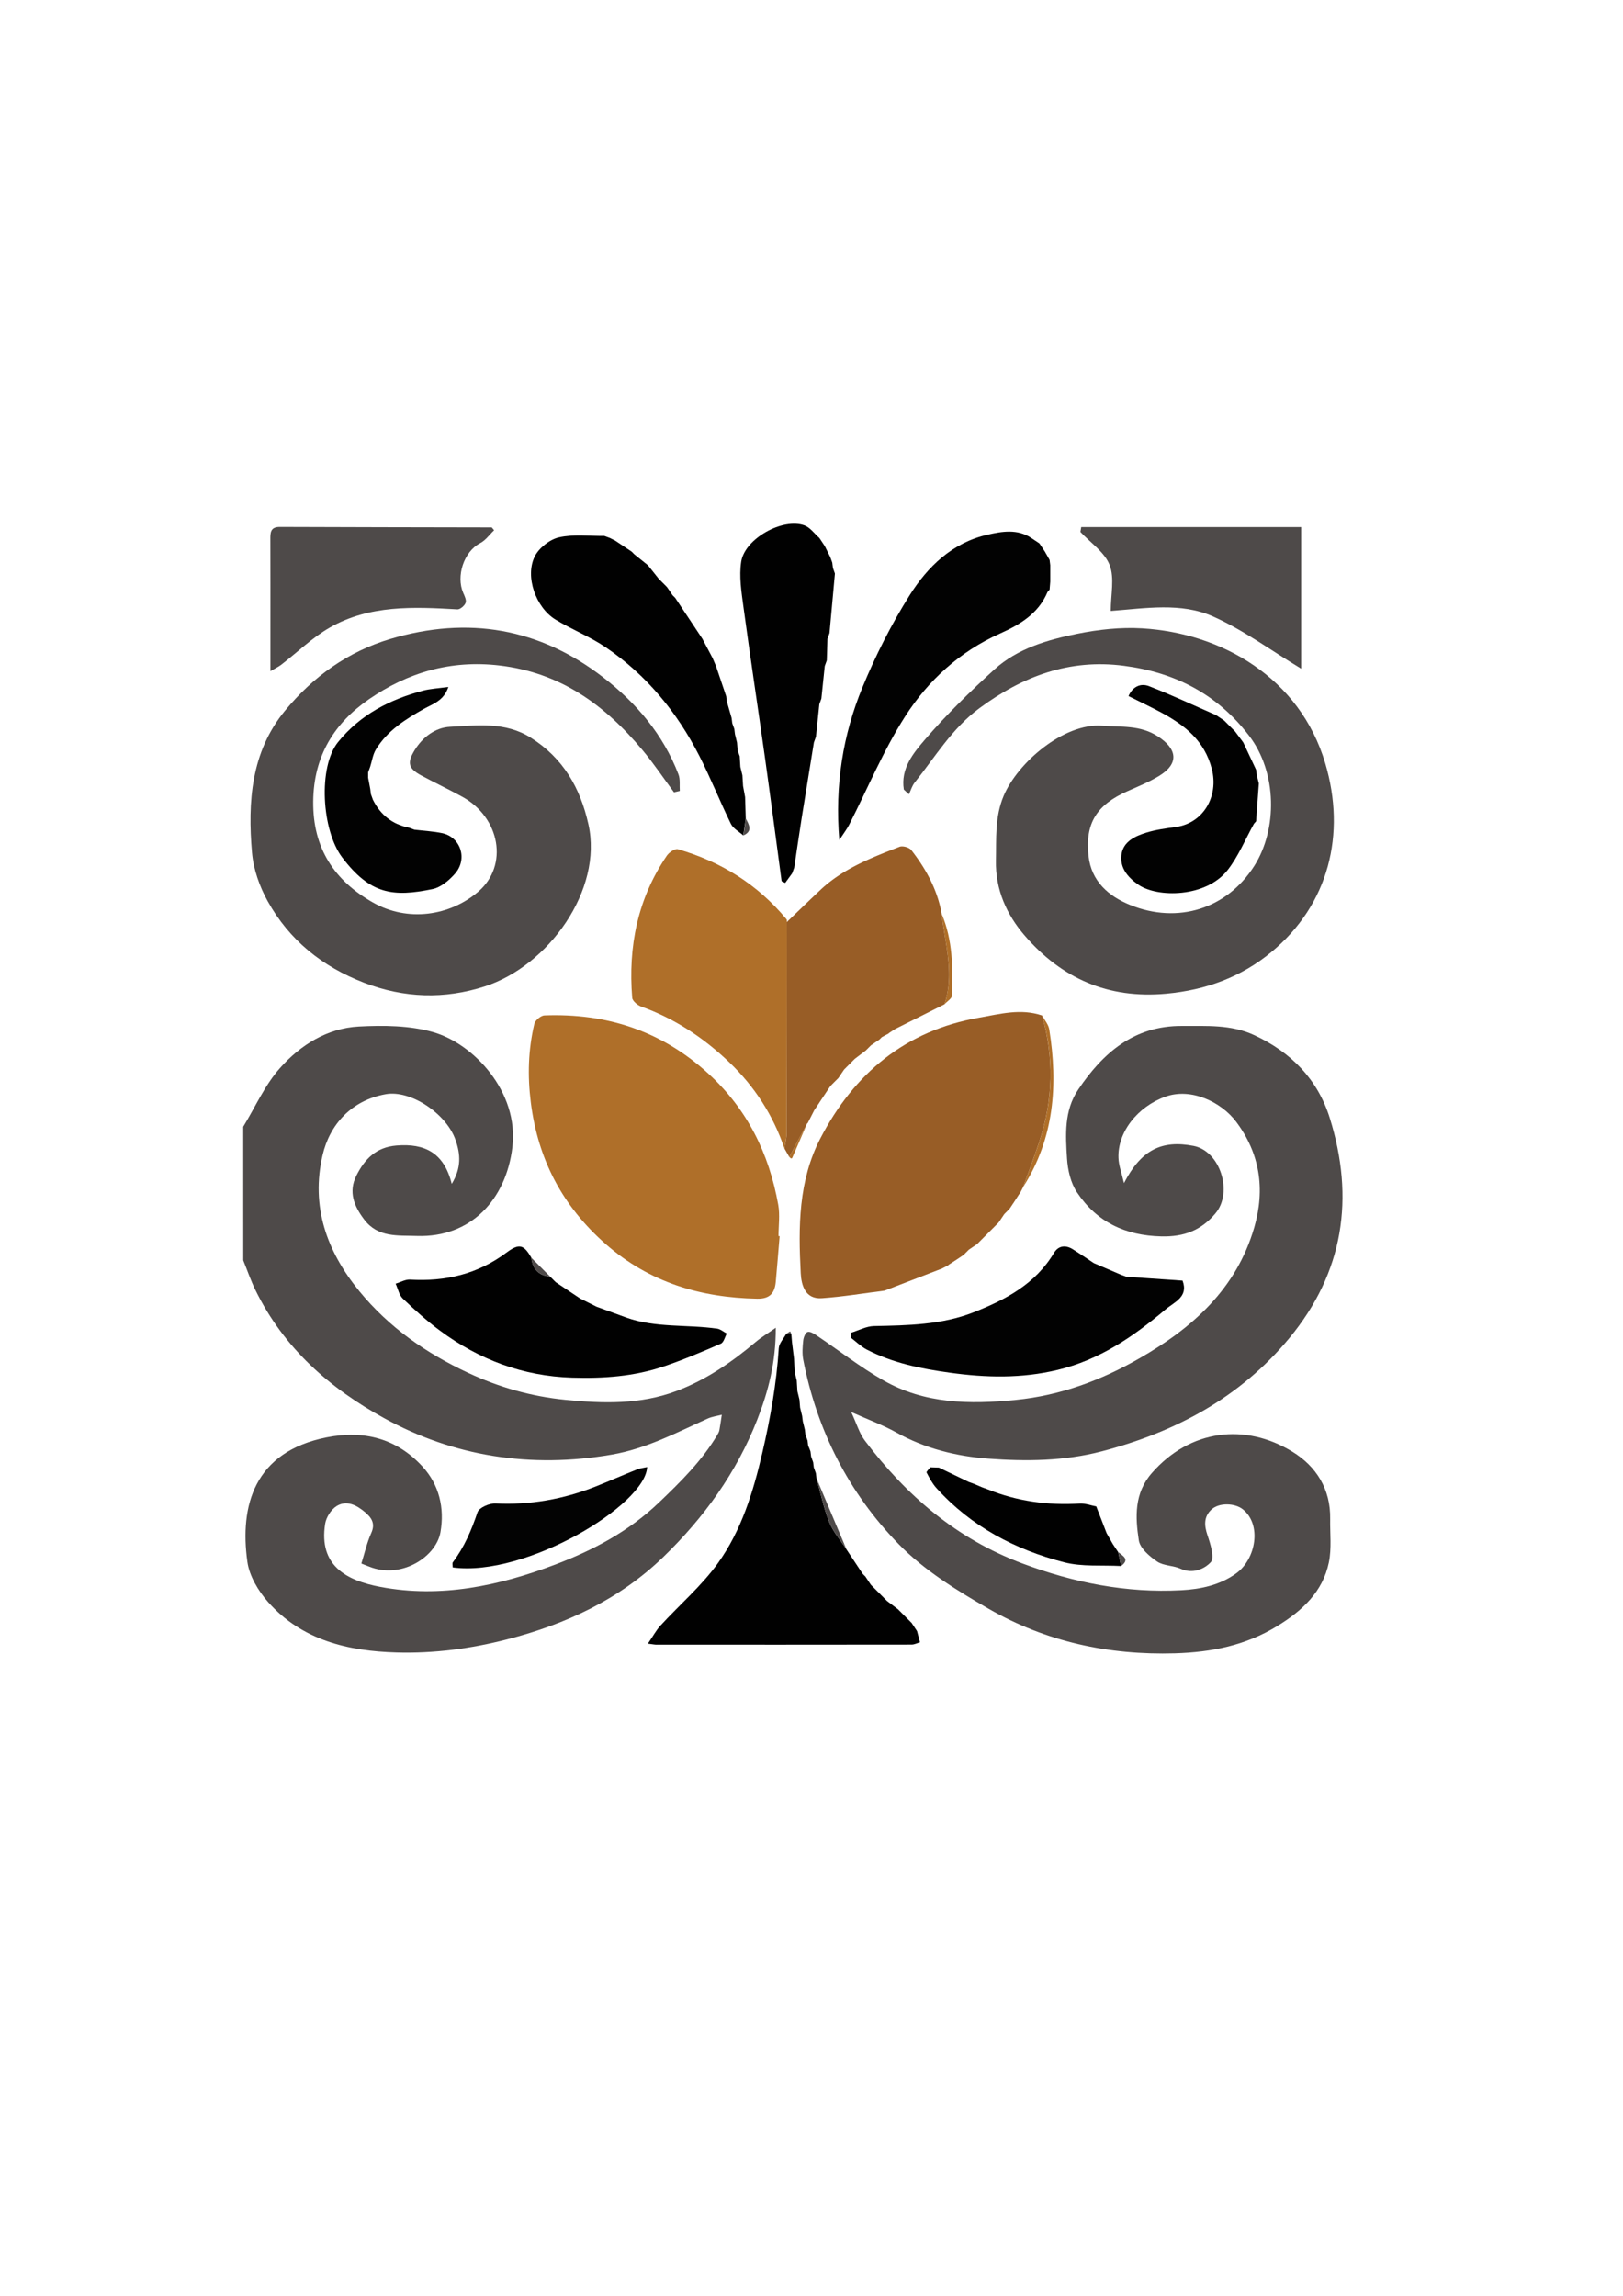 <?xml version="1.0" encoding="UTF-8"?>
<svg data-bbox="89.21 192.05 403.185 414.306" viewBox="0 0 595.28 841.89" xmlns="http://www.w3.org/2000/svg" data-type="color">
    <g>
        <path d="M89.21 413.19c4.42-7.24 7.93-15.28 13.47-21.51 7.5-8.44 17.32-14.64 28.94-15.25 9.06-.47 18.65-.4 27.26 2.06 14.83 4.25 31.52 21.87 29.04 42.28-2.29 18.9-15.03 33.12-35 32.46-7.07-.24-14.26.65-19.31-5.98-3.74-4.91-5.9-10.16-2.91-16.12 3.03-6.03 7.18-10.45 14.73-11.06 10.36-.84 17.42 2.64 20.26 14.07 3.57-5.89 3.26-10.87 1.34-16.25-3.37-9.49-16.36-18.28-25.56-16.64-12.41 2.21-20.51 10.98-23.15 22.34-4.36 18.77 1.47 35.24 13.5 49.93 10.88 13.28 24.51 22.72 39.83 29.89 11.33 5.3 23.16 8.68 35.74 9.92 13.81 1.36 27.4 1.75 40.6-3.19 10.89-4.07 20.35-10.56 29.2-18.04 2-1.69 4.27-3.04 7.34-5.19.05 12.73-2.74 23.32-6.77 33.64-7.61 19.46-19.57 36-34.47 50.41-16.12 15.58-35.74 24.66-57.21 30.19-13.36 3.44-26.97 5.23-40.66 4.83-17.74-.51-34.67-4.47-47.09-18.5-3.59-4.06-6.88-9.56-7.6-14.78-2.84-20.42 2.4-40.31 29.08-45.61 13.69-2.72 25.62.38 35.11 10.66 6.19 6.71 8.19 15.28 6.63 24.15-1.53 8.68-13.5 16.82-25.05 12.99-1.06-.35-2.08-.8-3.96-1.53 1.17-3.71 2.03-7.63 3.64-11.21 1.59-3.52.02-5.68-2.29-7.62-3.06-2.57-6.76-4.57-10.49-2.2-1.99 1.26-3.77 4.1-4.14 6.47-2.42 15.41 7.91 20.8 20.25 23.13 22.06 4.17 43.4-.34 64.1-8.18 14.03-5.31 27.01-12.18 38.11-22.79 7.97-7.62 15.67-15.21 21.34-24.71.33-.55.67-1.15.79-1.77.35-1.89.6-3.79.89-5.69-1.74.46-3.58.69-5.19 1.42-11.44 5.16-22.51 11.03-35.18 13.21-14.6 2.51-29.21 2.78-43.64.45-13.84-2.24-27.15-6.87-39.58-13.68-20.33-11.13-37.06-25.89-47.44-47.06-1.73-3.53-3-7.3-4.49-10.95-.01-16.33-.01-32.66-.01-48.99" fill="#4e4a49" data-color="1"/>
        <path d="M412.26 433.85c6.28-12.17 13.79-15.9 25.51-13.64 9.75 1.88 14.57 16.96 8.03 24.75-5.24 6.23-11.51 8.63-19.84 8.44-13.3-.31-23.73-5.31-30.98-16.21-2.28-3.42-3.35-8.13-3.62-12.33-.54-8.63-1.13-17.51 4.07-25.25 9.13-13.59 20.59-23.5 38.1-23.39 8.95.06 17.86-.63 26.49 3.37 13.61 6.31 23.31 16.3 27.71 30.39 9.17 29.34 5.13 56.64-14.88 80.77-18.12 21.83-41.73 34.41-68.76 41.47-13.75 3.59-27.76 3.7-41.62 2.68-11.67-.86-23.22-3.71-33.75-9.61-4.76-2.67-9.96-4.55-16.52-7.49 2.01 4.29 2.98 7.79 5.01 10.48 15.22 20.18 33.66 36.02 57.78 45.05 18.92 7.08 38.12 10.89 58.28 9.82 7.2-.38 14.15-1.88 20.08-6.14 7.37-5.3 9.49-17.96 2.49-23.54-2.89-2.3-8.69-2.54-11.52.09-2.82 2.63-2.67 5.81-1.44 9.44 1.09 3.21 2.67 8.29 1.19 9.88-2.32 2.49-6.61 4.41-11.04 2.39-2.73-1.24-6.27-1.03-8.64-2.65-2.79-1.91-6.25-4.85-6.7-7.77-1.31-8.55-1.72-17.23 4.76-24.65 14.07-16.1 34.34-18.41 51.54-7.87 8.79 5.38 14.08 13.74 13.89 24.7-.09 5.31.57 10.79-.48 15.91-2.24 10.84-9.82 17.77-18.93 23.35-11.56 7.09-24.07 9.6-37.52 10-24.34.71-47.31-4.25-68.3-16.32-11.73-6.74-23.71-14.15-33.05-23.74-18.25-18.73-29.98-41.66-35-67.66-.43-2.25-.24-4.67 0-6.98.12-1.15.78-2.86 1.59-3.14.88-.3 2.34.6 3.35 1.28 8.18 5.5 15.99 11.63 24.52 16.49 15.08 8.59 31.51 8.81 48.4 7.15 16.51-1.62 31.51-7.23 45.58-15.32 19.32-11.1 35.45-25.38 42-47.96 4.08-14.08 2.03-27.25-6.7-38.8-5.38-7.11-16.42-12.56-25.94-9.12-10.11 3.66-17.53 12.93-17.17 22.45.09 2.8 1.18 5.56 2.03 9.23" fill="#4e4a49" data-color="1"/>
        <path d="M247.2 290.55c-3.83-5.18-7.43-10.56-11.55-15.49-13.82-16.54-30.11-28.44-52.54-31.03-17.85-2.06-33.55 2.6-47.74 12.36-12.76 8.78-20.31 20.81-20.49 37.46-.19 17.36 7.91 29.15 21.91 37.1 12.74 7.24 28.17 4.95 38.58-3.93 11.28-9.62 8.04-27.21-5.77-34.81-4.94-2.71-10.03-5.13-15-7.79-4.81-2.58-5.37-4.62-2.58-9.22 2.97-4.9 7.68-8.39 12.98-8.67 10-.52 20.27-1.95 29.67 3.98 11.89 7.49 18.15 18.37 21.15 31.77 5.4 24.11-14.68 51.93-38.04 59.45-14.75 4.75-29.58 4.3-44.24-1.35-15.31-5.9-27.43-15.62-35.37-29.93-2.98-5.36-5.21-11.7-5.74-17.77-1.61-18.56-.38-36.97 12.15-52.12 10.25-12.39 23.01-21.63 38.68-26.28 28.41-8.42 54.6-4 78.09 14.2 12.12 9.39 21.89 20.9 27.49 35.48.7 1.82.35 4.05.49 6.09-.7.15-1.42.33-2.13.5" fill="#4e4a49" data-color="1"/>
        <path d="M331.5 289.53c-1.22-7.69 3.48-13.35 7.74-18.3 7.86-9.13 16.55-17.62 25.48-25.73 8.48-7.69 19.42-10.86 30.31-13.07 7.8-1.58 15.98-2.48 23.9-2.01 29.08 1.72 57.85 18.06 67.16 49.54 7.66 25.89 1.36 51.69-19.82 69.2-11.04 9.13-23.99 13.91-38.59 15.24-21.27 1.94-38.25-5.61-51.81-21.28-6.64-7.67-10.81-16.91-10.58-27.53.17-7.99-.47-15.88 2.82-23.72 5.13-12.22 22.16-26.83 36.18-25.74 6.97.54 13.89-.3 20.35 3.88 7.22 4.67 7.84 10 .59 14.47-3.68 2.27-7.77 3.91-11.74 5.68-11.09 4.93-15.57 11.56-14.24 23.73 1.02 9.28 7.34 14.76 15.31 17.98 17.44 7.06 35.44 1.45 45.49-14.35 8.5-13.38 8.47-34.25-1.98-47.81-11.71-15.21-27.06-23.12-45.86-25.56-20.08-2.61-37.14 3.87-53 15.57-10 7.37-16.2 17.85-23.73 27.26-.97 1.22-1.42 2.86-2.1 4.3-.64-.58-1.26-1.16-1.88-1.75" fill="#4e4a49" data-color="1"/>
        <path d="m355.34 458.28-1.91 1.91c-1.02.68-2.04 1.37-3.06 2.05l.03-.03c-.76.49-1.51.98-2.27 1.47l-.36.32c-.8.42-1.59.83-2.39 1.25l.03-.03-20.97 8.07c-7.67.96-15.32 2.25-23.02 2.78-6.08.42-7.5-4.76-7.73-9.16-.89-16.92-.89-33.9 7.2-49.46 12.41-23.87 31.23-39.53 58.19-44.26 7.67-1.35 15.32-3.46 23.13-.81 4.42 15.5 4.05 30.91-.98 46.19-1.85 5.61-3.96 11.13-5.95 16.69l.03-.03c-.41.8-.83 1.59-1.24 2.39l-.31.36-1.47 2.28.03-.03c-.68 1.02-1.36 2.04-2.05 3.07l-1.91 1.91c-.69 1.03-1.39 2.06-2.08 3.09-2.63 2.64-5.26 5.27-7.89 7.91-1 .68-2.03 1.38-3.05 2.07" fill="#985d26" data-color="2"/>
        <path d="M285.95 453.31c-.47 5.57-.91 11.15-1.41 16.72-.37 4.13-2.16 6.3-6.8 6.22-20.79-.38-39.52-5.96-55.52-19.98-15.88-13.91-24.9-31.04-27.53-52.03-1.23-9.79-.95-19.29 1.29-28.77.31-1.3 2.39-3.07 3.71-3.12 22.71-.84 42.77 5.58 59.92 21.17 14.45 13.14 22.45 29.43 25.83 48.29.67 3.71.1 7.64.1 11.47z" fill="#af6f29" data-color="3"/>
        <path d="M289.5 424.29c-.59-1.04-1.19-2.08-1.78-3.12.28-1.92.79-3.84.79-5.75.07-25.77.06-51.53.08-77.3 4.08-3.91 8.13-7.84 12.24-11.71 8.31-7.85 18.74-11.87 29.13-15.89 1.14-.44 3.52.24 4.28 1.21 5.42 6.94 9.59 14.55 11.15 23.38.19 1.47.36 2.94.58 4.4 1.47 9.58 3.7 19.15.42 28.8l.05-.05c-6 3.01-11.99 6.01-17.99 9.02l.03-.03c-.76.49-1.51.98-2.27 1.47l-.36.32c-.8.43-1.6.85-2.4 1.28l-.91.91-3.08 2.09-1.91 1.91c-1.36 1.03-2.72 2.06-4.07 3.09-1.3 1.3-2.6 2.61-3.9 3.91-.69 1.03-1.39 2.06-2.08 3.09-.97.97-1.94 1.94-2.9 2.91l-2.06 3.05.03-.03c-.67 1.01-1.35 2.02-2.02 3.03l.03-.03c-.67 1.01-1.35 2.02-2.02 3.03l.03-.03c-.75 1.46-1.49 2.93-2.24 4.39a.8.8 0 0 1-.33.37c-2.18 4.08-4.35 8.18-6.52 12.28" fill="#985d26" data-color="2"/>
        <path d="m297.26 532.22.24 1.93.75 2.07.24 1.93.75 2.07.24 1.93c1.5 5.34 2.61 10.84 4.65 15.97 1.44 3.61 4.16 6.71 6.32 10.03.66 1 1.33 2 1.99 3s1.33 2 1.99 3 1.33 2 1.99 3l1 1c.66 1 1.33 2 1.99 2.99 1.99 2 3.99 4 5.98 6 1.33 1 2.65 2 3.98 2.99 1.66 1.67 3.33 3.34 4.99 5 .66 1 1.33 2 1.99 3l1.08 4.11c-1.02.29-2.04.84-3.07.84-31.21.04-62.42.04-93.64.03-.62 0-1.24-.15-3.07-.38 1.8-2.62 2.97-4.85 4.62-6.64 7.03-7.66 15.09-14.55 21.1-22.93 8.57-11.96 12.89-26.03 16.23-40.38 2.95-12.66 5.21-25.38 6.04-38.37.12-1.82 1.8-3.55 2.75-5.32l1.86.15.24 2.93.75 6.07.24 4.93c.25 1.02.5 2.04.75 3.07l.24 3.93c.25 1.02.5 2.04.75 3.07l.24 2.93c.25 1.02.5 2.04.75 3.07l.24 1.93c.25 1.02.5 2.04.75 3.07l.24 1.93.75 2.07.24 1.93c.32.68.58 1.36.83 2.05" fill="#010101" data-color="4"/>
        <path d="M288.59 338.12c-.01 25.77-.01 51.53-.08 77.3-.01 1.92-.52 3.84-.79 5.75-4.16-12.24-10.97-22.77-20.3-31.68-9.39-8.96-19.96-15.97-32.23-20.37-1.35-.49-3.21-2.03-3.31-3.21-1.53-18.77 1.97-36.4 12.72-52.16.82-1.2 2.97-2.64 4.03-2.34 15.83 4.56 29.28 12.94 39.87 25.72.17.22.06.66.09.99" fill="#af6f29" data-color="3"/>
        <path d="m246.67 218.27 1 1c.66 1 1.33 2 1.99 3s1.33 2 1.99 3c.67 1 1.33 2 2 3 .66 1 1.33 2 1.99 3s1.33 2 1.99 3c1.25 2.35 2.49 4.7 3.74 7.06.41.98.83 1.95 1.24 2.93 1.25 3.69 2.5 7.38 3.74 11.06l.24 1.93c.58 2.02 1.17 4.04 1.75 6.06l.24 1.93.75 2.07.24 1.93c.25 1.02.5 2.04.75 3.07l.24 2.93.75 2.07.24 3.93c.25 1.02.5 2.04.75 3.07l.24 3.93.75 4.07.24 7.93c-.3 2.04-.61 4.08-.91 6.12-1.55-1.39-3.68-2.49-4.54-4.23-4.02-8.21-7.4-16.74-11.55-24.88-8.19-16.09-19.43-29.74-34.4-39.9-5.78-3.92-12.45-6.51-18.43-10.17-7.17-4.4-11.2-15.74-7.58-23.1 1.54-3.13 5.48-6.24 8.86-7.02 5.31-1.22 11.08-.46 16.66-.54.69.25 1.37.5 2.06.76.66.33 1.33.66 1.99 1l2.99 2 2.99 2 1 1c1.66 1.33 3.32 2.66 4.98 4 1.33 1.66 2.66 3.33 3.98 4.99 1 1 2 2 2.99 3 .73 1 1.39 2 2.05 3" fill="#010101" data-color="4"/>
        <path d="m385.21 213.26-.24 2.96c-.26.29-.52.59-.77.88-3.32 7.95-10.16 11.98-17.45 15.24-14.7 6.57-26.29 17.16-34.74 30.34-8.02 12.5-13.76 26.46-20.55 39.75-.84 1.64-2 3.12-3.62 5.6-1.67-20.22 1.33-38.57 8.49-55.97 4.8-11.66 10.58-23.07 17.28-33.73 6.66-10.6 15.76-19.36 28.61-22.26 5.25-1.19 10.91-2.19 16.02 1.2l2.99 2c.67 1 1.33 2 2 3l1.74 3.06.24 1.93z" fill="#020202" data-color="5"/>
        <path d="M201.82 468.18c.67.67 1.33 1.34 2 2l2.99 2c1 .67 2 1.34 2.99 2l2.99 2c.67.33 1.33.67 2 1 1.33.67 2.66 1.34 3.99 2 2.97 1.08 5.93 2.16 8.9 3.24.69.25 1.37.5 2.06.76 10.79 3.82 22.19 2.47 33.25 4.04 1.26.18 2.4 1.19 3.59 1.81-.72 1.28-1.13 3.25-2.2 3.71-6.87 2.98-13.78 5.92-20.86 8.32-10.93 3.71-22.26 4.5-33.76 4.14-17.97-.56-33.96-6.58-48.29-17.17-4.85-3.58-9.36-7.66-13.73-11.82-1.37-1.3-1.78-3.62-2.63-5.47 1.77-.53 3.57-1.6 5.3-1.5 12.93.77 24.72-1.98 35.32-9.87 4.78-3.57 6.4-2.88 9.14 1.8.42 4.24 2.75 6.57 6.95 7.01" fill="#010101" data-color="4"/>
        <path d="M401.16 463.18c3.3 1.42 6.6 2.83 9.91 4.25.69.25 1.37.5 2.06.76 6.84.48 13.69.95 20.6 1.43 2.28 5.99-3.03 7.85-6.27 10.59-11.74 9.92-24.15 18.46-39.56 22.15-13.27 3.18-26.24 2.87-39.6 1.01-10.62-1.47-20.88-3.54-30.41-8.48-2.08-1.08-3.82-2.83-5.72-4.27-.03-.62-.06-1.25-.08-1.87 2.82-.86 5.63-2.41 8.47-2.47 12.4-.25 24.81-.43 36.53-5.04 11.7-4.6 22.65-10.35 29.47-21.76 1.56-2.62 4.16-3.06 6.86-1.4 1.61.99 3.17 2.06 4.75 3.09 1 .68 1.99 1.35 2.99 2.01" fill="#020202" data-color="5"/>
        <path d="M306.23 210.33c-.66 7.28-1.33 14.57-1.99 21.85l-.75 2.07-.24 7.93-.75 2.07c-.41 3.98-.83 7.95-1.24 11.93l-.75 2.07c-.41 3.98-.83 7.95-1.24 11.93l-.75 2.07c-1.49 9.23-3.01 18.46-4.48 27.7-.96 6.07-1.83 12.15-2.74 18.22l-.75 2.07c-.86 1.18-1.71 2.36-2.57 3.54-.43-.21-.87-.42-1.3-.64-2.03-15.08-3.99-30.16-6.1-45.22-2.59-18.45-5.41-36.86-7.9-55.33-.74-5.49-1.65-11.23-.83-16.6 1.31-8.52 15.28-16.21 23.21-13.32 2.1.77 3.66 3.04 5.47 4.61.66 1 1.33 2 1.99 2.99.66 1.33 1.33 2.66 1.99 3.99l.75 2.07.24 1.93c.22.69.48 1.38.73 2.07" fill="#010101" data-color="4"/>
        <path d="M407.4 224.04c0-5.97 1.45-12.04-.41-16.83-1.83-4.73-7.01-8.16-10.72-12.15l.3-1.78h80.67v51.93c-11.11-6.71-21.18-14.18-32.36-19.16-11.7-5.22-24.72-2.96-37.48-2.01" fill="#4e4a49" data-color="1"/>
        <path d="M181.23 194.45c-1.73 1.64-3.13 3.69-5.06 4.69-6.13 3.17-8.91 12.17-6.28 18.25.51 1.17 1.26 2.69.89 3.67-.39 1.06-2.01 2.45-3.01 2.4-16.08-.93-32.25-1.66-46.82 6.68-6.41 3.67-11.85 9.04-17.77 13.6-.94.73-2.06 1.24-4 2.38v-13.28c0-11.66.02-23.31-.02-34.97-.01-2.49-.05-4.65 3.48-4.64 25.89.11 51.79.12 77.68.18.1.01.2.22.91 1.04" fill="#4e4a49" data-color="1"/>
        <path d="M459.93 302.07c-3.17 5.69-5.69 11.9-9.65 16.97-7.94 10.15-25.83 10.25-32.84 5.33-3.95-2.77-6.63-6.14-6.14-10.74.53-4.97 4.96-7.01 9.19-8.31 3.5-1.08 7.21-1.56 10.86-2.07 10.01-1.4 15.69-11.21 13.12-21.25-2.67-10.43-9.99-16.1-18.67-20.77-3.79-2.03-7.68-3.86-11.89-5.97 1.44-3.32 4.3-4.89 7.55-3.63 8.3 3.23 16.39 7.04 24.56 10.61l2.99 2c1.33 1.33 2.66 2.67 3.99 4 1 1.33 1.99 2.66 2.99 4 1.58 3.35 3.16 6.7 4.73 10.06l.24 1.93c.25 1.02.5 2.04.75 3.07-.33 4.63-.66 9.26-1 13.89-.26.29-.52.59-.78.88" fill="#020202" data-color="5"/>
        <path d="m135.8 289.3.24 1.93.75 2.07c2.76 5.5 7.07 8.99 13.14 10.19.69.25 1.37.5 2.06.76 3.39.41 6.83.58 10.16 1.27 6.79 1.42 9.48 9.44 4.74 14.86-2.15 2.45-5.19 5.02-8.21 5.65-14.59 3.01-22.93 1.91-33.17-11.61-7.56-9.98-8.87-33.23-1.5-42.31 8.19-10.08 18.9-15.55 31.03-18.81 2.76-.74 5.69-.86 9.41-1.39-1.67 5.14-5.82 6.27-8.96 8.04-6.87 3.88-13.44 8-17.63 14.92-1.11 1.84-1.41 4.18-2.08 6.29l-.75 2.07v2c.27 1.36.52 2.72.77 4.07" fill="#020202" data-color="5"/>
        <path d="M344.36 538.17c3.63 1.75 7.26 3.49 10.89 5.24.69.25 1.37.5 2.06.76.97.41 1.95.83 2.92 1.24.69.25 1.37.5 2.06.76 10.83 4.39 22.09 5.89 33.72 5.19 2-.12 4.05.68 6.07 1.05 1.27 3.27 2.54 6.54 3.8 9.81.75 1.31 1.5 2.63 2.24 3.94.66 1 1.33 2 1.99 3l1.08 5.11c-6.97-.38-14.22.34-20.85-1.36-18.05-4.64-34.18-13.17-46.91-27.26-1.48-1.64-2.55-3.69-3.58-5.67-.16-.31.89-1.25 1.39-1.91 1.05.03 2.08.06 3.12.1" fill="#010101" data-color="4"/>
        <path d="M237.36 537.98c-.6 13.93-44.57 40.42-71.3 36.81 0-.64-.27-1.5.04-1.91 4.2-5.54 6.83-11.77 9.05-18.34.57-1.69 4.38-3.33 6.61-3.22 12.71.63 24.87-1.53 36.64-6.18 5.1-2.02 10.13-4.24 15.22-6.28 1.15-.46 2.43-.58 3.74-.88" fill="#030303" data-color="6"/>
        <path d="M375.29 435.25c1.99-5.56 4.1-11.08 5.95-16.69 5.03-15.28 5.4-30.69.98-46.19.91 1.71 2.35 3.33 2.63 5.14 3.24 20.3 1.83 39.87-9.56 57.74" fill="#af6f29" data-color="3"/>
        <path d="M310.46 568.15c-2.15-3.33-4.87-6.42-6.32-10.03-2.05-5.12-3.15-10.63-4.65-15.97 3.66 8.67 7.31 17.33 10.97 26" fill="#4e4a49" data-color="1"/>
        <path d="M346.39 368.31c3.28-9.65 1.05-19.22-.42-28.8-.22-1.46-.39-2.93-.58-4.4 4.07 9.62 4.12 19.78 3.8 29.94-.04 1.11-1.83 2.17-2.8 3.26" fill="#af6f29" data-color="3"/>
        <path d="m324.45 473.29 20.97-8.07z" fill="#af6f29" data-color="3"/>
        <path d="M328.45 377.28c6-3.01 11.99-6.01 17.99-9.02-6 3.01-12 6.01-17.99 9.02" fill="#af6f29" data-color="3"/>
        <path d="M289.5 424.29c2.17-4.1 4.35-8.2 6.52-12.3-1.82 4.21-3.63 8.42-5.46 12.63-.05.1-.32.21-.42.17-.24-.12-.43-.33-.64-.5" fill="#af6f29" data-color="3"/>
        <path d="M266.36 255.32c-1.25-3.69-2.5-7.38-3.74-11.06 1.24 3.68 2.49 7.37 3.74 11.06" fill="#4e4a49" data-color="1"/>
        <path d="M201.82 468.18c-4.21-.44-6.53-2.78-6.97-6.99 2.33 2.33 4.65 4.66 6.97 6.99" fill="#4e4a49" data-color="1"/>
        <path d="M460.71 282.31c-1.58-3.35-3.16-6.7-4.73-10.06 1.57 3.35 3.15 6.7 4.73 10.06" fill="#4e4a49" data-color="1"/>
        <path d="M405.89 562.21c-1.27-3.27-2.53-6.54-3.8-9.81 1.27 3.27 2.53 6.54 3.8 9.81" fill="#4e4a49" data-color="1"/>
        <path d="M261.38 241.32c-1.25-2.35-2.49-4.7-3.74-7.06 1.25 2.36 2.49 4.71 3.74 7.06" fill="#4e4a49" data-color="1"/>
        <path d="M385.21 213.26v-5.99z" fill="#4e4a49" data-color="1"/>
        <path d="M272.67 306.36c.3-2.04.61-4.08.91-6.12 1.16 2.25 2.57 4.55-.91 6.12" fill="#4e4a49" data-color="1"/>
        <path d="m291.28 498.23-.75-6.07c.24 2.03.5 4.05.75 6.07" fill="#4e4a49" data-color="1"/>
        <path d="M237.7 207.27c-1.66-1.33-3.32-2.66-4.98-4 1.66 1.34 3.32 2.67 4.98 4" fill="#4e4a49" data-color="1"/>
        <path d="M268.35 263.31c-.58-2.02-1.17-4.04-1.75-6.06.59 2.02 1.17 4.04 1.75 6.06" fill="#4e4a49" data-color="1"/>
        <path d="M241.69 212.27c-1.33-1.66-2.66-3.33-3.98-4.99 1.33 1.66 2.65 3.32 3.98 4.99" fill="#4e4a49" data-color="1"/>
        <path d="m411.21 574.26-1.08-5.11c1.68 1.43 4.4 2.63 1.08 5.11" fill="#4e4a49" data-color="1"/>
        <path d="M455.97 272.25c-1-1.33-1.99-2.66-2.99-4 1 1.33 2 2.67 2.99 4" fill="#4e4a49" data-color="1"/>
        <path d="m135.8 289.3-.75-4.07c.25 1.36.5 2.72.75 4.07" fill="#4e4a49" data-color="1"/>
        <path d="m273.34 292.3-.75-4.07c.24 1.36.5 2.72.75 4.07" fill="#4e4a49" data-color="1"/>
        <path d="M218.78 479.19c-1.33-.67-2.66-1.34-3.99-2 1.33.66 2.66 1.33 3.99 2" fill="#4e4a49" data-color="1"/>
        <path d="M296.35 411.62c.75-1.46 1.49-2.93 2.24-4.39-.75 1.46-1.5 2.93-2.24 4.39" fill="#af6f29" data-color="3"/>
        <path d="M313.48 388.31c1.36-1.03 2.72-2.06 4.07-3.09-1.36 1.03-2.71 2.06-4.07 3.09" fill="#af6f29" data-color="3"/>
        <path d="M329.4 590.14c-1.33-1-2.65-2-3.98-2.99 1.32.99 2.65 1.99 3.98 2.99" fill="#4e4a49" data-color="1"/>
        <path d="M270.35 272.31c-.25-1.02-.5-2.04-.75-3.07.24 1.03.5 2.05.75 3.07" fill="#4e4a49" data-color="1"/>
        <path d="M292.27 506.23c-.25-1.02-.5-2.04-.75-3.07.25 1.03.5 2.05.75 3.07" fill="#4e4a49" data-color="1"/>
        <path d="M272.34 284.31c-.25-1.02-.5-2.04-.75-3.07.25 1.02.5 2.04.75 3.07" fill="#4e4a49" data-color="1"/>
        <path d="M461.71 287.3c-.25-1.02-.5-2.04-.75-3.07.24 1.03.49 2.05.75 3.07" fill="#4e4a49" data-color="1"/>
        <path d="M293.27 513.23c-.25-1.02-.5-2.04-.75-3.07.25 1.03.5 2.05.75 3.07" fill="#4e4a49" data-color="1"/>
        <path d="M294.27 519.23c-.25-1.02-.5-2.04-.75-3.07.24 1.02.5 2.05.75 3.07" fill="#4e4a49" data-color="1"/>
        <path d="M295.26 524.23c-.25-1.02-.5-2.04-.75-3.07.25 1.02.5 2.04.75 3.07" fill="#4e4a49" data-color="1"/>
        <path d="m337.46 602.25-1.08-4.11z" fill="#4e4a49" data-color="1"/>
        <path d="M257.64 234.26c-.66-1-1.33-2-1.99-3 .66 1 1.32 2 1.99 3" fill="#4e4a49" data-color="1"/>
        <path d="M255.64 231.26c-.66-1-1.33-2-1.99-3 .67 1.01 1.33 2 1.99 3" fill="#4e4a49" data-color="1"/>
        <path d="M336.37 598.14c-.66-1-1.33-2-1.99-3 .67 1 1.33 2 1.99 3" fill="#4e4a49" data-color="1"/>
        <path d="M319.43 581.14c-.66-1-1.33-2-1.99-2.99.66 1 1.33 1.99 1.99 2.99" fill="#4e4a49" data-color="1"/>
        <path d="M316.44 577.14c-.66-1-1.33-2-1.99-3 .66 1.01 1.33 2.01 1.99 3" fill="#4e4a49" data-color="1"/>
        <path d="M314.45 574.15c-.66-1-1.33-2-1.99-3 .66 1 1.32 2 1.99 3" fill="#4e4a49" data-color="1"/>
        <path d="M307.5 395.3c.69-1.03 1.39-2.06 2.08-3.09-.7 1.04-1.39 2.07-2.08 3.09" fill="#af6f29" data-color="3"/>
        <path d="m302.54 401.27 2.06-3.05c-.69 1.01-1.38 2.03-2.06 3.05" fill="#af6f29" data-color="3"/>
        <path d="M312.45 571.15c-.66-1-1.33-2-1.99-3 .67 1 1.33 2 1.99 3" fill="#4e4a49" data-color="1"/>
        <path d="M410.13 569.15c-.66-1-1.33-2-1.99-3 .66 1 1.32 2 1.99 3" fill="#4e4a49" data-color="1"/>
        <path d="M246.67 218.27c-.66-1-1.33-2-1.99-2.99.67.99 1.33 1.99 1.99 2.99" fill="#4e4a49" data-color="1"/>
        <path d="M251.66 225.26c-.66-1-1.33-2-1.99-3 .66 1.01 1.32 2.01 1.99 3" fill="#4e4a49" data-color="1"/>
        <path d="M302.49 200.27c-.66-1-1.33-2-1.99-2.99.66 1 1.32 1.99 1.99 2.99" fill="#4e4a49" data-color="1"/>
        <path d="m381.22 199.27-2.99-2c1 .67 2 1.34 2.99 2" fill="#4e4a49" data-color="1"/>
        <path d="M344.36 538.17c-1.03-.03-2.07-.06-3.1-.1 1.03.03 2.06.06 3.1.1" fill="#4e4a49" data-color="1"/>
        <path d="M366.3 448.29c.69-1.03 1.39-2.06 2.08-3.09-.69 1.03-1.39 2.06-2.08 3.09" fill="#af6f29" data-color="3"/>
        <path d="m355.34 458.28 3.08-2.09c-1.03.7-2.06 1.4-3.08 2.09" fill="#af6f29" data-color="3"/>
        <path d="m228.73 200.27-2.99-2c1 .67 2 1.34 2.99 2" fill="#4e4a49" data-color="1"/>
        <path d="m449 264.25-2.99-2c1 .67 1.99 1.34 2.99 2" fill="#4e4a49" data-color="1"/>
        <path d="m401.16 463.18-2.99-2c1 .67 1.99 1.34 2.99 2" fill="#4e4a49" data-color="1"/>
        <path d="M249.66 222.27c-.66-1-1.33-2-1.99-3 .67 1 1.33 2 1.99 3" fill="#4e4a49" data-color="1"/>
        <path d="m231.72 202.27-2.99-2c1 .67 2 1.34 2.99 2" fill="#4e4a49" data-color="1"/>
        <path d="m384.96 205.33-1.74-3.06z" fill="#4e4a49" data-color="1"/>
        <path d="m212.79 476.18-2.99-2z" fill="#4e4a49" data-color="1"/>
        <path d="m206.81 472.18-2.99-2c1 .67 1.99 1.34 2.99 2" fill="#4e4a49" data-color="1"/>
        <path d="m305.23 206.33-.75-2.07c.25.7.5 1.38.75 2.07" fill="#4e4a49" data-color="1"/>
        <path d="M413.12 468.19c-.69-.25-1.37-.5-2.06-.76.69.26 1.38.51 2.06.76" fill="#4e4a49" data-color="1"/>
        <path d="m136.8 293.3-.75-2.07c.24.7.49 1.38.75 2.07" fill="#4e4a49" data-color="1"/>
        <path d="m135.04 283.24.75-2.07q-.36 1.035-.75 2.07" fill="#4e4a49" data-color="1"/>
        <path d="M370.29 443.29c.68-1.02 1.36-2.04 2.05-3.07-.69 1.02-1.37 2.05-2.05 3.07" fill="#af6f29" data-color="3"/>
        <path d="m303.48 234.25.75-2.07z" fill="#4e4a49" data-color="1"/>
        <path d="M345.39 465.25c.8-.42 1.59-.83 2.39-1.25-.8.42-1.6.83-2.39 1.25" fill="#af6f29" data-color="3"/>
        <path d="m271.34 277.31-.75-2.07z" fill="#4e4a49" data-color="1"/>
        <path d="m298.5 272.24.75-2.07z" fill="#4e4a49" data-color="1"/>
        <path d="M323.44 380.31c.8-.43 1.6-.85 2.4-1.28-.79.43-1.59.85-2.4 1.28" fill="#af6f29" data-color="3"/>
        <path d="m269.35 267.31-.75-2.07z" fill="#4e4a49" data-color="1"/>
        <path d="m296.26 528.22-.75-2.07q.375 1.05.75 2.07" fill="#4e4a49" data-color="1"/>
        <path d="M350.37 462.25c1.02-.68 2.04-1.37 3.06-2.05-1.02.68-2.04 1.36-3.06 2.05" fill="#af6f29" data-color="3"/>
        <path d="m297.26 532.22-.75-2.07c.24.7.5 1.38.75 2.07" fill="#4e4a49" data-color="1"/>
        <path d="m298.25 536.22-.75-2.07z" fill="#4e4a49" data-color="1"/>
        <path d="m290.52 320.22.75-2.07c-.24.69-.5 1.38-.75 2.07" fill="#4e4a49" data-color="1"/>
        <path d="m319.46 383.31 3.08-2.09c-1.03.7-2.06 1.39-3.08 2.09" fill="#af6f29" data-color="3"/>
        <path d="m299.25 540.22-.75-2.07z" fill="#4e4a49" data-color="1"/>
        <path d="m300.49 258.24.75-2.07q-.375 1.05-.75 2.07" fill="#4e4a49" data-color="1"/>
        <path d="M362.29 546.16c-.69-.25-1.37-.5-2.06-.76.69.26 1.38.51 2.06.76" fill="#4e4a49" data-color="1"/>
        <path d="M374.08 437.61c.41-.8.83-1.59 1.24-2.39-.41.8-.82 1.59-1.24 2.39" fill="#af6f29" data-color="3"/>
        <path d="m306.23 210.33-.75-2.07c.24.69.5 1.38.75 2.07" fill="#4e4a49" data-color="1"/>
        <path d="M298.55 407.26c.67-1.01 1.35-2.02 2.02-3.03-.67 1.01-1.35 2.02-2.02 3.03" fill="#af6f29" data-color="3"/>
        <path d="M300.54 404.27c.67-1.01 1.35-2.02 2.02-3.03-.67 1-1.34 2.02-2.02 3.03" fill="#af6f29" data-color="3"/>
        <path d="m302.48 244.25.75-2.07z" fill="#4e4a49" data-color="1"/>
        <path d="m372.3 440.25 1.47-2.28z" fill="#af6f29" data-color="3"/>
        <path d="M348.14 463.68c.76-.49 1.51-.98 2.27-1.47-.76.49-1.52.98-2.27 1.47" fill="#af6f29" data-color="3"/>
        <path d="M326.21 378.71c.76-.49 1.51-.98 2.27-1.47-.76.49-1.51.98-2.27 1.47" fill="#af6f29" data-color="3"/>
        <path d="m290.28 489.24-1.86-.15c.46-.29.92-.58 1.39-.87.15.34.31.68.47 1.02" fill="#4e4a49" data-color="1"/>
        <path d="M384.19 217.1c.26-.29.52-.59.77-.88-.26.29-.51.59-.77.88" fill="#4e4a49" data-color="1"/>
    </g>
</svg>
